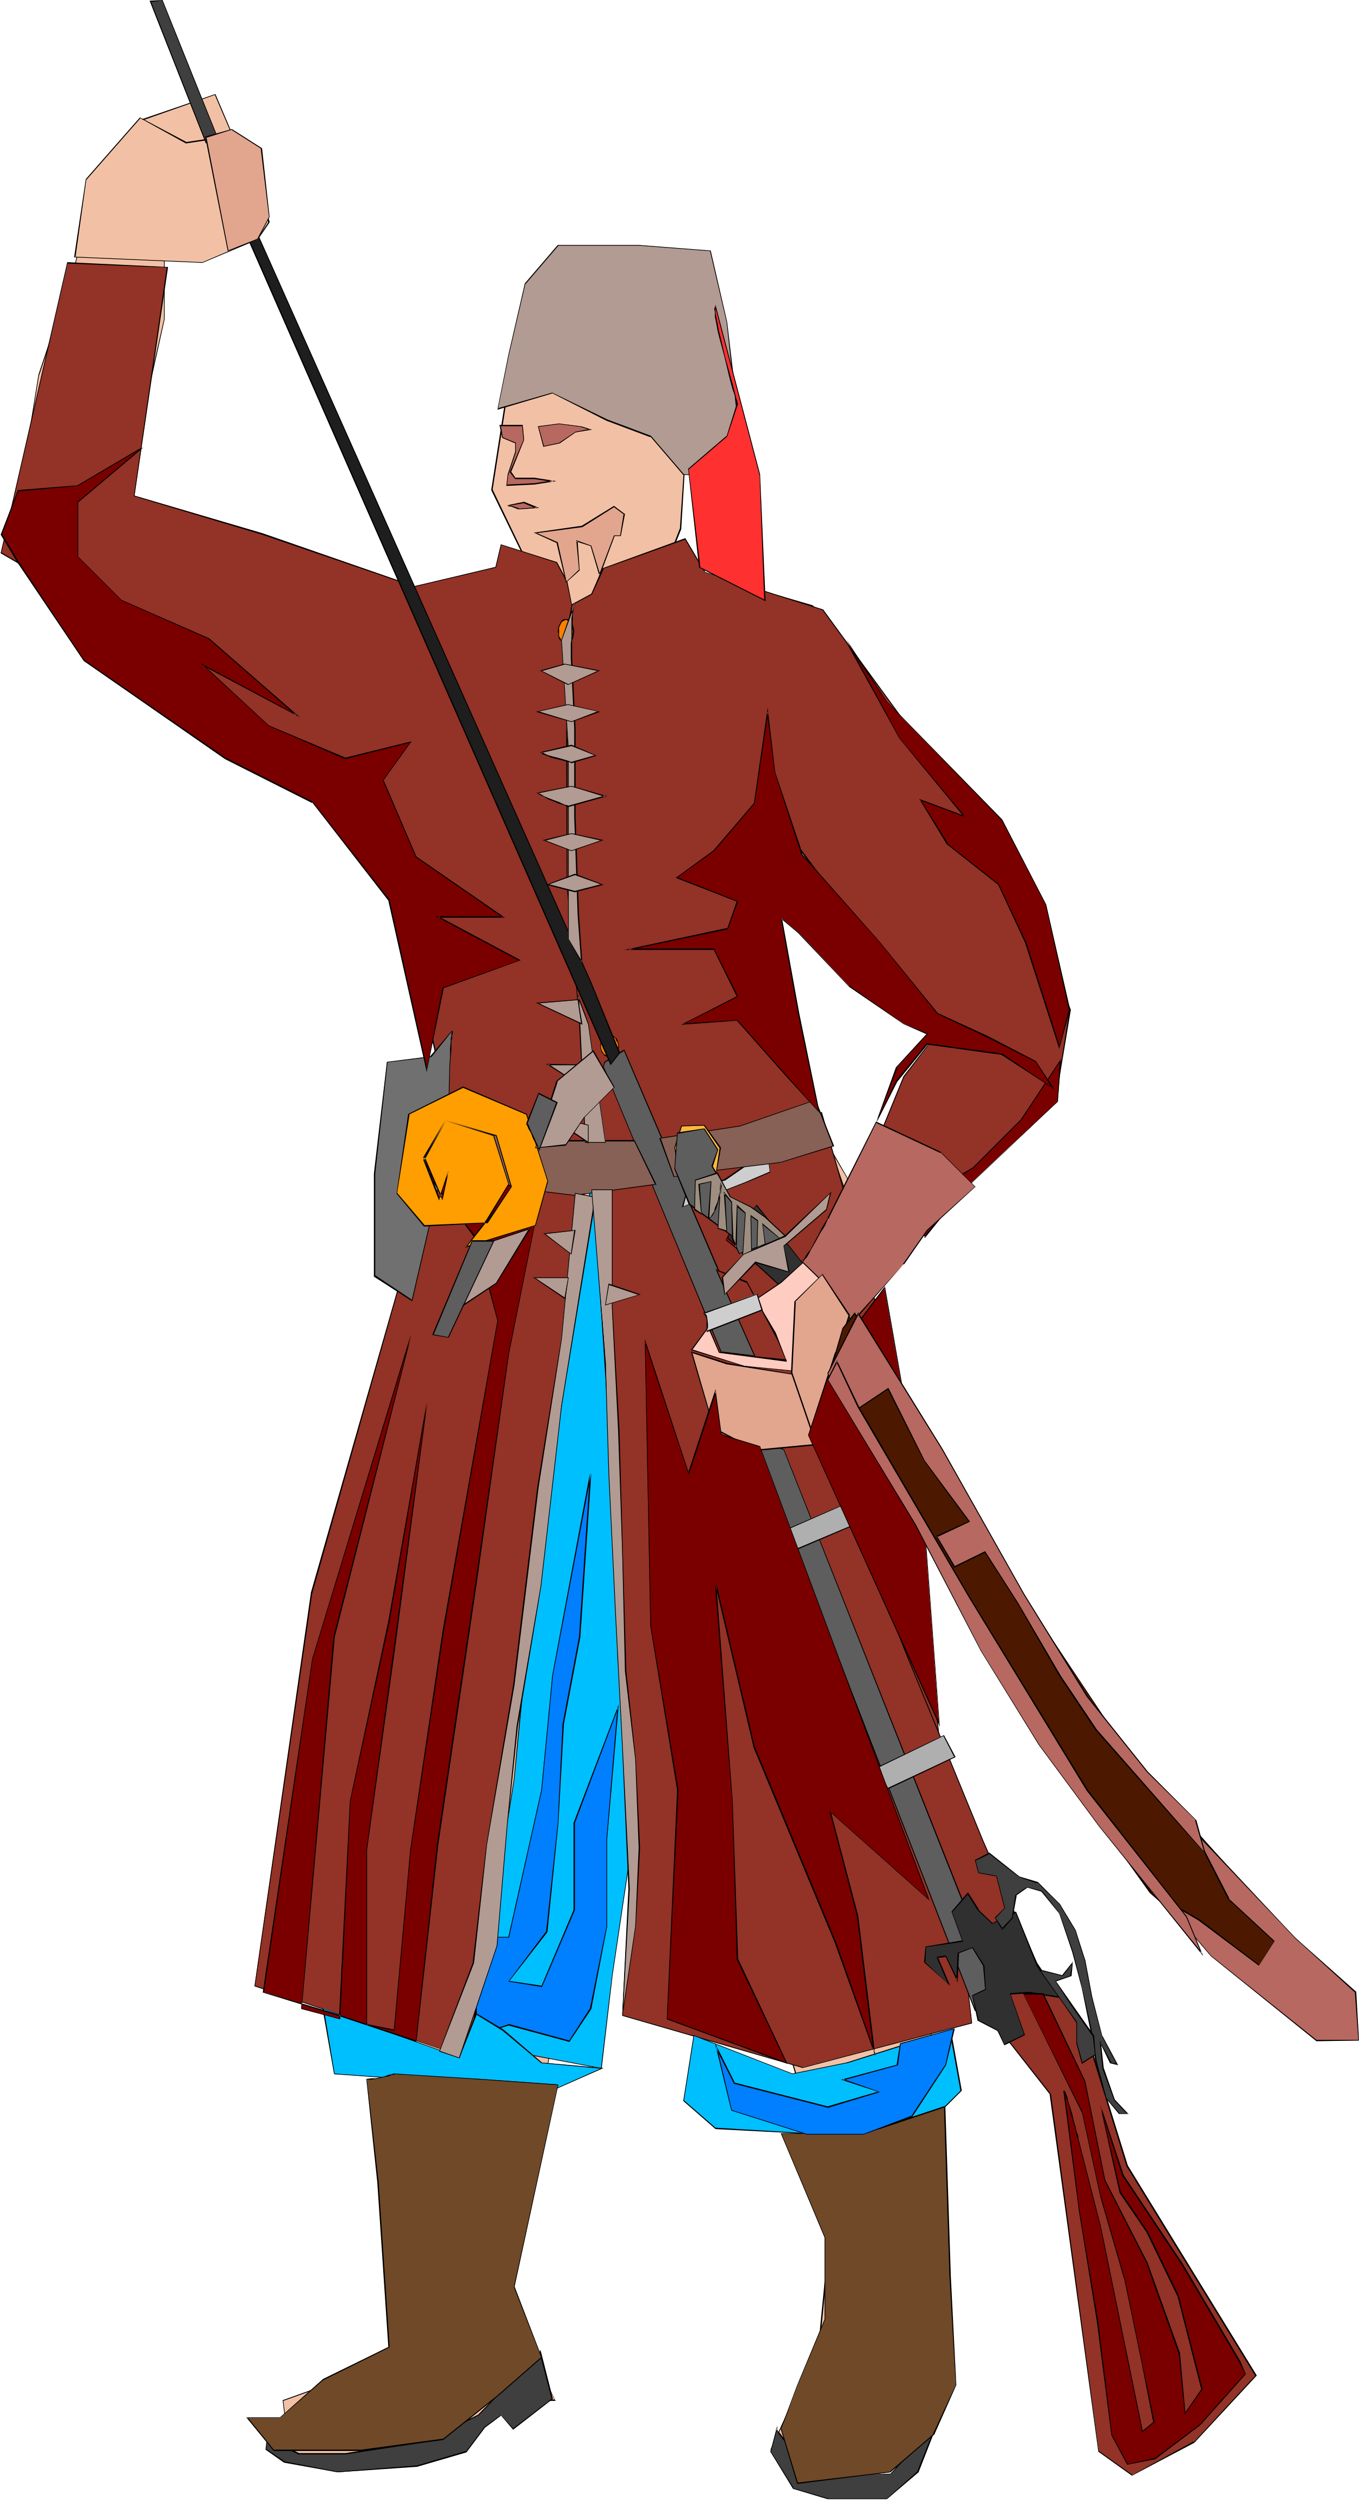 <svg xmlns="http://www.w3.org/2000/svg" fill-rule="evenodd" height="588.515" preserveAspectRatio="none" stroke-linecap="round" viewBox="0 0 1981 3642" width="320.158"><style>.brush1{fill:#f2c1a5}.pen1{stroke:none}.brush2{fill:#000}.brush3{fill:#933226}.brush4{fill:#ff7f00}.brush5{fill:#7a0000}.brush7{fill:#303030}.brush8{fill:#5e5e5e}.brush11{fill:#e2a58e}.brush12{fill:#3f3f3f}.brush13{fill:#876056}.brush14{fill:#cecece}.brush15{fill:#afafaf}.brush17{fill:#ffb73d}.brush18{fill:#b76860}.brush19{fill:#00bfff}.brush20{fill:#007fff}.brush21{fill:#704928}.brush22{fill:#b29b93}</style><path class="pen1 brush1" d="m657 1747-82 620-41 204 21 326 20 397 10 142-172 61 10 81 183 10 142-91h61l-81-163 41-152 50-296-40-193 71-173 78-259 144 432 31 142 112 367-21 214-70 152 64 39 67 3 31-42 29 38 63-129-10-163-11-204v-224l-30-122-92-265-20-213 10-163 10-183-7-80 7-143-71-122-273 20h-1l-2 2-3 2-4 2-6 4-6 4-7 5-8 5-8 5-9 6-20 12-22 14-21 13-22 13-21 13-10 5-10 6-9 5-9 4-8 4-7 4-6 3-5 1-4 2h-5l-1-2z"/><path class="pen1 brush2" d="m656 1745-82 622-40 204 20 326 20 397 10 142 1-1-173 62 10 82 184 10 142-91h62l-81-164v1l40-153 51-296-40-193v1l71-174 78-258h-2l145 432v-1l31 142v1l111 366-21 214v-1l-70 154 64 39 69 2 31-41h-2l30 38 64-130-10-163-11-204v-224l-30-122-92-265-20-213 10-163 10-183-8-80 8-143-71-123-275 20v1l-2 1-3 2-5 3-5 3-6 4-7 5-8 5-9 5-9 6-20 13-21 13-21 13-22 13-21 13-11 6-9 5-9 5-24 12-6 3-10 3h1l-4 1-1-1v1l-2-4v3l1 2h6l10-4 6-2 23-12 9-6 10-5 10-6 21-12 22-14 22-13 21-13 20-13 9-5 8-6 8-5 7-4 7-4 5-4 4-2 3-3 2-1h1l273-21h-1l72 122-8 143 8 80-11 183-10 163 21 213 91 265 31 122v224l10 204 10 163v-1l-63 130h2l-30-39-31 42-67-3-64-38v1l71-153 21-214-112-367-31-142-145-434-79 261-71 173 41 193-51 296v-1l-41 153 82 163v-1h-61l-143 92h1l-183-10-10-81v1l173-62-10-142-21-397-20-326 41-204 82-620-2 1v-3z"/><path class="pen1 brush1" d="m1164 1615-61-315 61-92 224 295-234 376v102l-141-21 29 122 143 41 40-142 30-92 285-335 11-92-102-203-264-377-213-61 20-50 10-164v-91l-142-51-112 51-31 198 52 107-143 41-315-91-133-31 61-275v-92h72l81-51-78-185-108 38-68 87-31 132-51 152-40 255 173 102 142 122 132 71 173 244 51 214-10 102 132 41 214-62 141-20z"/><path class="pen1 brush2" d="m1165 1615-61-315 61-92h-2l225 296v-1l-235 376v102l1-1-142-21 30 124 143 40 41-142 30-92 285-335 11-92-102-204-265-376-213-62 1 1 20-50 10-164v-91l-143-52-113 52-31 198 52 107v-1l-142 41-315-91-133-31 1 1 61-275v-92l-1 1h72l82-51-79-186-108 37-68 88-31 132v-1L56 546 15 801l173 102 143 123 132 71-1-1 173 244 52 214-10 102 132 41 214-61 142-21-1-1-141 21h-1l-213 61h1l-132-41v1l10-102-51-214-174-244-132-72-142-122L16 800v1l41-255v1l51-153 31-132 68-87-1 1 108-38h-1l79 185v-1l-82 50h1l-72 1v92l-62 275 134 31h-1l316 92 144-42-52-108v1l31-198-1 1 112-51h-1l143 51v-1 91l-11 164v-1l-20 51 213 62 264 376 102 204v-1l-10 92-285 335-31 91-40 142h1l-143-40h1l-30-122v1l142 20v-102l234-376-225-296-61 93 60 315 1-1 1 1z"/><path class="pen1 brush3" d="m999 785-120 44-17 37-36 20 1 392 6 166 28 208 21 77 141-11 128-73 42 159 45-50-66-192-35-222 28-104 104 139 56 62 41 69-49 63-70 170-61 65 69 97 90-111 97-96 97-97 21-126-97-221-132-180-131-181-173-55-28-49z"/><path class="pen1 brush2" d="m999 784-121 44-16 37-37 20 1 393 7 166 28 208 21 77 142-10 128-73-1-1 41 160 47-51-66-193v1l-35-222 28-104h-2l104 139h1l55 62 41 70v-1l-48 62-70 171-62 65 70 98 91-112 97-96 97-97 21-126-97-222-132-180-132-181-173-55h1l-29-49-1 1 29 49 172 55 132 181 131 180 97 222v-1l-20 126v-1l-97 97-97 96-90 111h1l-70-97v1l62-64 70-171 48-63-41-69-56-63h1l-105-140-28 106 34 222 67 192-46 49h2l-42-159-129 73-141 11h1l-21-76-28-208-7-166V886h-1l37-20 17-37h-1l120-43-1-1 1-1z"/><path class="pen1 brush3" d="M861 1666 684 2999l-313-106 83-571 181-634 7-123-49-215-127-246-132-62-152-132L1 806l98-423 145 7-48 333 187 55 221 76 118-27 9-33 81 26 15 28 6 34-7 43 1 366 34 375z"/><path class="pen1 brush2" d="M861 1666 683 2999h1l-312-106 83-571 180-634 8-123-49-215-128-246-131-63-153-132L2 805v1l97-423v1l145 6h-1l-48 333 187 56 222 76 119-28 8-33h-1l81 26 15 28 7 34-8 43 1 366 35 375h1l-35-375V925l7-43-7-35-15-28-82-26-8 34v-1l-118 28h1l-222-77-187-55v1l49-334-147-7L1 806l180 105 153 131 132 63-1-1 128 246 48 215-7 123-181 633v1l-82 572 314 106 177-1334h-1z"/><path class="pen1 brush3" d="m892 2415 29 259-14 262 263 76 247-65-106-929-113-397-338 115 23 225v255l9 199z"/><path class="pen1 brush2" d="m891 2415 30 259-14 263 263 76 247-65-106-930-113-398-339 115 24 226v255l8 199h1l-8-199v-255l-23-225h-1l338-114-1-1 113 398v-1l106 929-246 65h1l-263-76 14-262-30-259h-1z"/><path class="pen1 brush4" d="M913 1667h-3l-3 1-5 3-2 2-2 2v2l-1 3 1 3v2l2 2 2 2 2 2 3 1 3 1h6l3-1 2-1 3-2 2-2 1-2 1-2v-6l-1-2-1-2-2-2-5-3-3-1h-3z"/><path class="pen1 brush2" d="m913 1666-3 1h-4l-4 3-2 2-2 2-1 3v6l1 3 1 2 3 2 2 2 2 1h1l3 1h6l3-1 3-1 2-2 2-2 2-2 1-3v-6l-1-3-2-2-2-2-5-3h-3l-3-1v2h3l3 1 5 3v-1l1 2 1 2 1 3v-1 6-1l-1 3-1 2-2 2h1l-3 2-2 1h-3l-3 1-3-1h-3l-2-1-3-2-2-2h1l-2-2-1-3v1-6 1l1-3 2-2h-1l2-1 5-3 3-1h3v-2z"/><path class="pen1 brush4" d="M889 1509h-3l-2 1-3 1-1 2-2 3-2 2v3l-1 3 1 3v3l2 3 2 2 1 2 3 1 2 1h5l3-1 2-1 2-2 3-5v-3l1-3-1-3v-3l-3-5-2-2-2-1-3-1h-2z"/><path class="pen1 brush2" d="M889 1508h-3l-3 1-2 2-2 2-2 2-1 3-1 3v6l1 3 1 3 2 2 2 3 2 1 3 1h6l2-1 2-1 3-3 2-5 1-3v-6l-1-3-2-5-3-2-2-2-2-1h-3v1l2 1 2 1 3 1 2 2h-1l3 5v-1l1 3v6l-1 3-3 5 1-1-2 2-3 2h-2l-2 1-3-1h1-3l-2-2v1l-2-2-2-3-1-2-1-3v-6l1-3v1l1-3 2-2 2-2 2-1 3-1h-1l3-1v-1z"/><path class="pen1 brush4" d="M825 903h-2l-2 1-2 2-2 2-2 5-1 7v4l1 3 1 3 1 3 2 2 2 1 2 1 2 1 2-1 2-1 2-1 2-2 1-3 1-3 1-7-1-7-2-5-2-2-2-2-2-1h-2z"/><path class="pen1 brush2" d="M825 902h-3l-2 1-2 2-1 2-3 6-1 7 1 4v3l1 4 2 2 1 2 2 2 2 1 3 1 3-1 1-1 3-2 1-2 2-2 1-4 1-7-1-7-3-6-1-2-3-2-1-1h-3v1l2 1 2 1 2 1h-1l2 2 2 6v-1l1 7-1 7-1 3-1 2-2 3 1-1-2 2-2 1h-4l-2-1-2-2v1l-1-3-1-2-2-3v-14 1l3-6 1-2 2-1 2-1 2-1v-1z"/><path class="pen1 brush4" d="m1009 1640-2 1-2 1-2 1-2 2-2 5-1 6 1 6 2 5 2 2 2 1 2 1h4l2-1 2-1 2-2 2-5 1-6-1-6-2-5-2-2-2-1-2-1-2-1z"/><path class="pen1 brush2" d="M1009 1640h-2l-3 1-2 2-1 2-3 5-1 6 1 6 3 5 1 2 2 2 3 1h5l1-1 3-2 1-2 3-5 1-6-1-6-3-5-1-2-3-2-1-1h-3v1h2l2 2 2 1h-1l2 1 2 5 1 6-1 6-2 5-2 1h1l-2 1-2 1h-4l-2-1-2-1-1-1-3-5v-12l3-5 1-1 2-1 2-2h2v-1z"/><path class="pen1 brush5" d="m1326 1720 40 13 53-31 70-70 57-88-4 61-71 66-74 70-49 61-13-47-22-18 13-17z"/><path class="pen1 brush2" d="M1327 1720h-1l40 14 53-32 70-70 58-88h-2l-4 61-144 136h-1l-49 61h2l-13-48-23-18 1 1 13-17-1-1-14 18 23 18h-1l14 49 50-62h-1l145-137 5-63-59 89-70 70-53 31h1l-40-13 1 1z"/><path class="pen1" style="fill:#bf0000" d="m1076 1768 97 87-18 30-96-78 17-39z"/><path class="pen1 brush2" d="M1077 1768h-1l96 87-18 30h2l-97-79v1l18-39-1-1-18 40 98 79 17-31-97-88 1 1z"/><path class="pen1 brush7" d="m1186 1860-83-104-42 48 90 83 35-27z"/><path class="pen1 brush2" d="m1186 1860-83-105-43 49 91 83 35-27-1-1-34 27h1l-91-83v1l42-48h-1l83 104v-1l1 1z"/><path class="pen1 brush3" d="m1139 2110 254 655 31 63 27 53v68l80 102 71 521 48 34 90-48 91-97-188-305-57-185-75-111-78-177-112-273-123-313-59 13z"/><path class="pen1 brush2" d="m1138 2109 255 657 31 63 26 52v68l80 102 71 521 49 35 91-48 91-98-188-306-57-184-75-111-78-177-112-273-124-314-60 13 1 1 59-12-1-1 124 314 112 273 77 176 75 111 57 185 188 306v-1l-90 97v-1l-90 49h1l-49-35v1l-70-521-81-103v1-68l-26-53-31-63-254-656-1 1-1-1z"/><path class="pen1 brush8" d="m1462 2918-319-806-46-18 324 835 41-11z"/><path class="pen1 brush2" d="m1463 2918-320-806-47-19 325 837 42-12-1-1-41 11 1 1-324-835-1 1 46 18-1-1 319 806 1-1 1 1z"/><path class="pen1 brush8" d="m1051 1970-171-416 2-6 28-18 191 445-50-5z"/><path class="pen1 brush2" d="m1051 1969 1 1-172-416 2-6 28-17-1-1 191 446 1-1-50-6v2l51 5-192-447-29 18-2 7 172 417v-2z"/><path class="pen1 brush3" d="m1100 1976-56-126 44 18 62 114-50-6z"/><path class="pen1 brush2" d="M1100 1976h1l-56-126-1 1 44 18v-1l61 114 1-1-50-5v1l51 6-62-116-46-18 57 128v-1z"/><path class="pen1" style="fill:#1e1e1e" d="M890 1551 355 332h16l491 1100 41 102-13 17z"/><path class="pen1 brush2" d="M890 1550h1L356 332l-1 1h16l490 1099 41 102-12 16v2l14-18-42-103L372 332h-18l536 1220v-2z"/><path class="pen1" style="fill:#ffccc1" d="m1033 1934 16 37 98 12-17-41-29-49 37-24 37-33 29 20-37 49v94l-82-8-77-24 25-33z"/><path class="pen1 brush2" d="M1033 1934h-1l16 37 99 13-16-42-29-49v1l37-25 36-33 28 21v-1l-37 49v94l1-1-82-8-76-24v1l24-33v-2l-26 35 78 24 82 8 1-94 36-49-29-21-37 33-37 25 28 49 17 41 1-1-98-12-16-38v2z"/><path class="pen1 brush11" d="m1008 1971 32 110 61 32 86-8 17-65-24 28-17-65-102-16-53-16z"/><path class="pen1 brush2" d="m1007 1969 33 112 61 33 86-8 18-69-26 31h1l-17-65-102-17-54-17 1 2 52 17h1l102 16-1-1 17 67 25-30h-1l-17 65 1-1-86 8h1l-61-32-32-110-1 1-1-2z"/><path class="pen1 brush1" d="m271 208-67-36-78 89-17 114 186 7 80-34 17-24-25-106-23-21-73 11z"/><path class="pen1 brush2" d="M271 207h1l-68-36-79 90-17 114 187 8 81-34 17-25-25-106-24-22-73 11v2l73-11v-1l23 21h-1l25 106-16 24-80 34-186-8 1 1 16-114v1l79-90h-1l67 37v-2z"/><path class="pen1 brush12" d="m389 3553 46 22h69l116-18 78-39 89-92 18 68-57 45-18-21-23 18-27 36-72 21-116 9-78-15-26-18 1-16z"/><path class="pen1 brush2" d="m390 3553-1 1 46 22h69l117-18 77-39 90-93h-2l18 69 1-1-57 44 1 1-19-21-24 18-27 36v-1l-71 21-116 9-78-15h1l-27-18v1l2-16-1-1-2 17 27 19 78 14 116-8 72-21 27-36 24-18h-1l18 21 58-45-18-71-91 94-77 38-116 18h-69 1l-47-22 1 1z"/><path class="pen1 brush12" d="m1132 3539-9 33 33 54 50 15h87l45-39 51-129-39 75-51 57-113 3-1-1-2-2-3-4-3-4-4-5-5-6-20-25-5-6-4-5-3-5-3-3-1-2v-1z"/><path class="pen1 brush2" d="m1133 3534-10 38 33 54 50 15h87l46-39 50-128-1-1-39 75h1l-52 56h1l-113 3h-1 1l-2-2-3-4-4-4-4-6-5-5-20-25-4-6-4-6-3-4-3-3-1-3v1-6l-2 5v1l2 2 2 4 3 4 4 5 5 6 20 25 5 6 4 5 4 5 2 3 2 2h1v1l114-3 52-57 38-74-1-1-51 128-44 39h-87 1l-51-15h1l-33-53 9-33h-2l2-5z"/><path class="pen1 brush13" d="m1352 3308-4 1-4 2-2 4-1 2v5l1 2 2 4 4 2 4 1 5-1 4-2 2-4 1-2v-3l-1-4-2-4-4-2-5-1z"/><path class="pen1 brush2" d="M1352 3308v-1l-4 1-4 3-3 3-1 3v5l1 2 3 4 4 3 4 1 5-1 4-3 3-4 1-2v-3l-1-5-3-3-4-3-5-1 1 1h-1 1-1l5 1 3 3 3 3 1 4-1 3v-1 2l-3 4-3 3h-9 1l-4-3-3-4v-2 1l-1-3 1-2v-2l3-3 4-3h-1l5-1h-1z"/><path class="pen1 brush13" d="m1360 3354-4 1-4 2-2 3-1 4 1 4 2 3 4 2 4 1 5-1 4-2 2-3 1-4v-2l-1-2-2-3-4-2-5-1z"/><path class="pen1 brush2" d="M1360 3354h-5l-3 3-3 3-1 4 1 5 3 3 3 2 5 1 5-1 4-2 3-3 1-5v-2l-1-2-3-4-4-2h-5v1l5 1h-1l4 2v-1l2 4 1 1v2l-1 4-2 3v-1l-4 3h1-9l-4-3 1 1-3-3v-8 1l3-4-1 1 4-2 4-1v-1z"/><path class="pen1 brush14" d="m1003 1731 54-12 62-43 4 31-35 16-93 35 8-27z"/><path class="pen1 brush2" d="M1003 1731v1l54-12 62-43-1-1 4 31-35 15-92 36 1 1 7-28h-1l-8 28 94-36 35-15-4-33-63 43h1l-55 13h1z"/><path class="pen1 brush14" d="m1026 1913 77-28 8 24-81 31v-1l1-2v-8l-1-9-1-3-3-4z"/><path class="pen1 brush2" d="M1027 1913v1l77-28h-1l7 23v-1l-80 31 1 1v-3l1-3v-5l-1-9-1-4-3-3h-2l3 4 2 4v-1 21l82-32-8-24-79 28h2z"/><path class="pen1 brush15" d="m1146 2228 90-39 11 32-89 38-12-31z"/><path class="pen1 brush2" d="M1147 2228v1l89-39h-1l12 31v-1l-90 38 1 1-11-31h-1l11 32 91-39-12-32-90 39h1z"/><path class="pen1 brush15" d="m1279 2575 97-47 16 31-98 47-15-31z"/><path class="pen1 brush2" d="M1279 2575v1l97-47h-1l16 31 1-1-98 46 1 1-16-31h-1l16 32 99-47-17-32-98 47h1z"/><path class="pen1 brush7" d="m1411 2758-23 27 15 43-54 8-1 22 35 33-17-39 13-2 16 35 2-39 21-8 16 26 2 35-18 8 8 37 29 15 10 20 29-14-21-60 27-2 45 6-33-45-31-78-35 16-20-20-15-24z"/><path class="pen1 brush2" d="m1411 2757-24 28 16 44v-2l-54 9-2 23 38 34-18-42-1 2 13-2-1-1 18 38 2-42h-1l21-8h-1l16 26 3 35v-1l-19 9 8 37 29 15 10 21 30-15-21-60v1l27-2 46 7-33-47-32-79-35 17h1l-21-20h1l-16-25-1 2 15 24 21 20 35-16-1-1 31 78 33 46 1-1-45-7-28 2 21 61v-1l-29 14 1 1-10-21-29-15 1 1-9-37v1l19-9-2-35-17-27-22 8-2 40 2-1-17-35-14 2 17 40h1l-35-33h1l1-22-1 1 55-8-16-44v1l24-27h-2l1-2z"/><path class="pen1 brush12" d="m1475 2794 6-32 16-13 21 7 27 32 18 56 15 53 12 59 8 49 14 52 19 22h12l-18-20-17-45-3-37 14 28 10 3-23-41-14-58-10-53-15-43-22-39-33-31-27-8-43-35-20 10 4 19 27 4 12 47-14 14 10 17 14-17z"/><path class="pen1 brush2" d="m1476 2795 6-33h-1l17-12h-1l21 6 26 32 19 56 14 53 12 59 8 49v1l15 51 19 23h14l-20-21-16-46v1l-4-37h-1l14 29 12 3-23-43v1l-15-58-10-53-14-44-23-38-32-32-27-8-44-35-21 11 5 19 27 5-1-1 12 47-14 14 11 18 15-17-1-1-15 16h2l-11-16v1l14-15-12-47-27-5 1 1-5-19v1l21-10h-1l43 34 27 9v-1l32 31 23 39 14 43 10 53 15 58 22 41 1-1-10-2h1l-17-32 4 41 17 46 19 20v-1h-12 1l-19-22-14-52-8-49-13-59-14-54-19-55-26-33-22-6-17 12-5 33 1 1z"/><path class="pen1 brush12" d="m1516 2870 33 8 14-18-2 18-22 9 22 33 33 47 2 26-18 12-9-28v-31l-53-76z"/><path class="pen1 brush2" d="M1516 2870v1l33 8 15-19h-1l-3 18h1l-23 8 22 34 33 47 3 26-19 12h1l-8-29v1-31l-54-76-2-1 55 77v31l8 30 20-13-2-28-33-47-23-33v1l23-8 2-21-16 20h1l-35-9 2 1z"/><path class="pen1 brush5" d="m1551 3047 22 176 27 160 21 164 22 43 41-8 66-49 65-74-8-19-84-141-86-129-32-101 28 126 39 57 45 92 35 137-25 35-8-88-47-131-61-121-29-143-62-128h-28l86 172 27 124 34 120 27 126 16 82-16 14-61-298-33-129h-1v-3l-1-3-1-5-2-5-1-7-4-13-4-13-1-6-2-5-1-4-1-4-1-1h-1z"/><path class="pen1 brush2" d="m1550 3046 23 177 26 160 21 165 23 43 41-8 66-50 66-74-8-19-84-142-86-129-33-100h-1l28 126 39 57 45 93v-1l35 137-24 35h1l-8-88-47-131-62-121-29-144-61-128h-30l86 174v-1l27 124 35 121v-1l26 126 16 82 1-1-17 14 1 1-61-298-33-129v-1 1-3l-1-4v1l-2-5-1-6-2-6-3-13-4-13-2-6-1-5-3-8-1-2h-2l1 1h1-1l1 2 2 7 2 5 2 6 3 13 4 14 2 6 1 5 1 5 1 4v-1l1 3v1-1l33 129 61 299 18-15-17-82-26-126-35-121v1l-27-124-86-172v1h28l61 127 29 144 61 120 47 132v-1l9 90 26-37-35-137-45-93-39-57v1l-29-126-1 1 32 100 86 129 84 142 9 18v-1l-66 74-65 49-41 9h1l-23-43-20-164-27-160-22-176h-1l-1-1z"/><path class="pen1" style="fill:#707070" d="m628 1539-64 9-18 162v149l55 36 53-233v-24l1-13v-42l1-29v-14l1-12 1-11v-8l1-4v-2l1-2v-1l-32 39z"/><path class="pen1 brush2" d="M627 1539h1l-64 8-19 163v150l56 36 54-234v-64l1-44 1-14 1-12v-11l1-4v-4l1-4v-4l1-1h-1l-33 39 2 1 32-40h-1l-1 1v2l-1 2v4l-1 4v4l-1 11v12l-1 14-1 44v64l-54 233 1-1-54-36v1-149l18-162h-1l65-8-2-1z"/><path class="pen1 brush17" d="m972 1679 21-31 32-3 13 22-2 16-20 9-34 4-10-17z"/><path class="pen1 brush2" d="m973 1679 21-31h-1l32-2-1-1 14 22-3 16-19 8-34 5h1l-10-17h-2l11 18 35-4 19-9 3-17-14-23-32 3-22 32h2z"/><path class="pen1 brush18" d="M729 620h33l2 21-20 47 8 9h27l27 4-27 4-41 2 3-16 11-32v-14l-19-8-4-17z"/><path class="pen1 brush2" d="m730 620-1 1h33l-1-1 2 21-20 47 8 10h28l27 4v-2l-27 4-41 2 1 1 2-16v1l11-33v-14l-19-8-3-17-2-1 4 19 19 8v-1 14-1l-11 33-2 17 41-2 32-5-32-5h-27v1l-7-10v1l19-47-2-22h-34l2 1z"/><path class="pen1 brush18" d="m785 622 30-4 31 4 14 4-21 4-24 15-23 6-7-29z"/><path class="pen1 brush2" d="M785 621v1l30-4 31 4 13 4 1-1-21 4-24 16-23 5h1l-8-29h-1l8 30 24-5 23-16 24-4-16-5h-1l-31-4-31 4h1z"/><path class="pen1 brush18" d="m741 736 23-4 19 8-25 2-1-1h-2l-7-2-3-1-3-1-1-1z"/><path class="pen1 brush2" d="M741 736v1l23-4h-1l19 8 1-2-25 2h-1l-2-1-9-3h-1l-3-1h1-3v1l2 1h3l10 4h3l28-2-22-9-24 5h1z"/><path class="pen1 brush11" d="m781 777 67-10 47-29 15 11-5 31h-10l-21 58-12-42-21-8 3 42-19 18-13-58-31-13z"/><path class="pen1 brush2" d="M781 776v1l68-9 46-29 15 11-1-1-5 31h1-10l-22 58h2l-13-43-22-8 4 43-19 18h1l-13-58-32-14h-3l33 15v-1l14 59 20-18-3-43-2 1 22 7h-1l13 44 22-59h-1 10l6-32-16-12-47 29-70 10h3z"/><path class="pen1 brush12" d="M317 199 236 1l-17 1 81 206 17-9z"/><path class="pen1 brush2" d="M317 199 237 0l-19 1 82 208 17-10-1-1-16 9 1 1L220 2l-1 1 17-2 80 198v-1l1 1z"/><path class="pen1 brush11" d="m300 200 32 165 44-16 16-33-11-100-43-27-38 11z"/><path class="pen1 brush2" d="m299 199 33 167 44-17 17-33-11-100-44-28-39 11 1 2 38-12h-1l44 28-1-1 12 100-17 32-43 17h1l-32-165-1 1-1-2z"/><path class="pen1 brush19" d="m925 2663-33 215-15 135-127-24-56-47 56-350 23-247 64-429 32-246 8 238 15 247 9 262 24 246z"/><path class="pen1 brush2" d="m924 2663-32 215-16 135h1l-127-24-56-48 1 1 55-350 24-247 64-429 31-246h-1l8 238 16 247 8 262 24 246h1l-24-246-8-262-15-247-9-238h-1l-32 246-64 429-23 247-56 350 56 48 128 24 16-136 32-215h-1z"/><path class="pen1 brush20" d="m742 2950 87 24 32-48 24-119v-127l16-192-64 168v127l-48 111-47-8 55-71 16-159 8-144 24-127 16-239-56 295-16 167-47 214h-48v144l48-16z"/><path class="pen1 brush2" d="M742 2951h-1l89 24 32-48 23-120v-127l17-197-66 173v127l-47 111v-1l-47-7v1l56-72 16-159 8-144 24-127 16-239h-2l-55 295-16 167-48 214h1-48l-1 144 49-15v-2l-48 16 1 1v-144l-1 1h48l48-215 16-167 56-295h-2l-16 239-24 127-7 144-17 159v-1l-55 73 49 8 48-112v-127l63-167-1-1-16 192v127l-24 119-31 48 1-1-88-24v2z"/><path class="pen1 brush19" d="m1012 2966-16 95 47 40 135 8 80-16h96l47-47-16-88-151 47-79 17-143-56z"/><path class="pen1 brush2" d="m1011 2965-15 96 47 41 135 7 80-15h96l48-48-16-89-152 48-79 16-144-56v1l144 56 79-16h1l150-47-1-1 16 88 1-1-48 48 1-1h-96l-80 16-135-8-46-40v1l15-95h-1v-1z"/><path class="pen1 brush19" d="m877 3013-72 33h-87l-120-17-111-7-16-96 199 72 24-64 40 24 55 47 88 8z"/><path class="pen1 brush2" d="M877 3014v-1l-72 32h-87l-120-16-111-8 1 1-16-96-1 1 199 71 25-63h-1l39 24 56 47 88 8 3-1-91-8h1l-56-48-40-24-25 64h1l-200-71 17 96 111 8 120 16h87l75-33-3 1z"/><path class="pen1 brush21" d="m535 3029 16 151 16 239-96 48-63 56h-48l40 47h127l119-16 80-63 63-56-39-103 63-295-111-8-127-7h-1l-3 1-5 1-5 2-13 2-7 1h-6z"/><path class="pen1 brush2" d="m534 3029 16 151 16 239h1l-96 47-63 56h-49l40 49h128l119-16 80-64 64-56-40-104v1l64-295-112-8-127-8h-2 1l-3 1-5 1-5 2-13 3h-7l-7 1 1 1h6l7-1 13-3 6-1 4-2h3l1-1h-1 1l127 8 111 8v-1l-64 295 40 103v-1l-64 56-79 63-119 16H400v1l-39-48-1 1h48l63-55 97-48-16-240-17-151v1l-1-1z"/><path class="pen1 brush21" d="m1139 3539 24 79 135-16 63-55 32-72-8-159-8-247-95 32-80 8h-63l63 151v119l-39 96-24 64z"/><path class="pen1 brush2" d="m1138 3539 24 80 136-17 64-55 32-72-8-159-8-248-96 32-80 8h-64l64 152v119l-40 96-24 64h1l24-64 40-96v-119l-64-152v1h63l80-7 96-32-2-1 8 247 9 159-33 71h1l-64 55h1l-135 16-24-79v1h-1z"/><path class="pen1 brush13" d="m638 1717 16-95 96 40h175l31 63-119 16-199-24z"/><path class="pen1 brush2" d="M638 1717h1l16-95-1 1 96 40h175l-1-1 31 64 1-1-119 16-199-24-1 1 200 24 120-16-32-65H750l-96-40-17 97 1-1z"/><path class="pen1 brush13" d="m962 1658 117-17 109-39 27 68-77 24-97 11-58 10-21-57z"/><path class="pen1 brush2" d="m963 1658-1 1 117-18 110-38h-1l26 67 1-1-77 24-97 12-58 9-20-56h-2l21 57 59-9 97-12 78-24-27-68-110 38-118 18h2z"/><path class="pen1 brush22" d="m838 878-20 55 10 158v277l20 34-5-69-5-143v-129l-5-103v-27l1-30 1-6v-6l1-5v-3l1-3h1z"/><path class="pen1 brush2" d="m838 879-1-1-19 55 10 158v277l21 37-5-72-5-143v-129l-5-103v-27l1-30v-6l1-6 1-5v-3l1-2h-1 1l1-1h-2l-2 2v4l-1 5v6l-1 6v30l-1 7v20l5 103v129l5 143 5 69h2l-20-34v-277l-10-158 20-55-1 1z"/><path class="pen1 brush22" d="m843 1452 10 212h30l-25-173-15-39z"/><path class="pen1 brush2" d="m842 1448 11 217h30l-25-174-16-43v4l15 40v-1l25 173h1-30 1l-10-212h-2v-4z"/><path class="pen1 brush22" d="m868 1744-50 305-29 262-35 204-14 142-16 178-54 164-30-10 50-129 19-173 40-232 35-287 34-217 20-212 30 5z"/><path class="pen1 brush2" d="m868 1745-1-1-49 305-30 262-35 204-14 142-15 178-55 163h1l-29-10v1l50-129 19-173 40-232 35-287 34-217 20-212h-1l30 6 1-1-31-6-20 213-35 217-35 287-39 232-20 173-49 129 30 10 55-164 15-178 15-142 34-204 30-262 50-305-1 1z"/><path class="pen1 brush22" d="m907 2935 10-183-10-203-10-193-10-208-4-163-20-251h29v172l10 178 5 178 5 173 15 129 5 128-5 114-20 129z"/><path class="pen1 brush2" d="M907 2935h1l10-183-10-203-10-193-10-208-5-163-20-251h29v172l9 178 6 178 4 173 15 129 5 128-5 114-19 129h1l19-129 6-114-6-128-14-129-5-173-5-178-10-178v-173h-31l20 252 5 163 10 208 10 193 9 203-9 183h1-1z"/><path class="pen1 brush22" d="m789 977 34-9 50 9-45 20-39-20z"/><path class="pen1 brush2" d="M789 977v1l35-10h-1l50 10-1-1-44 20h1l-40-20h-2l41 21 47-21-52-10-36 10h2z"/><path class="pen1 brush22" d="m784 1037 44-10 45 10-40 14-49-14z"/><path class="pen1 brush2" d="M784 1036v1l44-10 45 10-1-1-39 15-49-15-3 1 52 15 42-15-47-11-47 11 3-1z"/><path class="pen1 brush22" d="m789 1096 44-10 35 15-35 10-2-1h-2l-2-1-7-2-7-2-8-2-7-3-6-2-2-1-1-1z"/><path class="pen1 brush2" d="M789 1095v2l44-10 35 14v-1l-35 10h-2 1l-2-1-3-1-7-2-7-2-8-2-7-2-6-3-2-1-1-1-2 1 3 2 1 1 6 2 7 3 8 2 8 2 7 2h2l2 1 2 1 37-11-37-16-46 11 2-1z"/><path class="pen1 brush22" d="m784 1155 49-9 50 14-55 15-1-1-2-1-3-1-7-2-7-3-8-3-7-3-3-2-3-2-2-1-1-1z"/><path class="pen1 brush2" d="M784 1154v2l49-10 49 15v-2l-54 15-1-1h-2l-3-1-6-3-8-3-8-3-7-3-3-2-2-1-2-1-2-2-2 1 3 2 2 1 2 1 4 2 7 4 8 3 7 3 7 2 2 1 2 1 2 1 57-16-52-15-51 10 2-1z"/><path class="pen1 brush22" d="m794 1224 39-9 44 9-44 15-39-15z"/><path class="pen1 brush2" d="M794 1224v1l39-10 44 10v-1l-44 15-39-15h-3l42 16 47-16-47-10-42 10h3z"/><path class="pen1 brush22" d="m799 1289 39-15 39 15-39 10-39-10z"/><path class="pen1 brush2" d="M799 1288v1l39-14 39 14v-1l-39 10-39-10-3 1 42 11 42-11-42-16-42 16 3-1z"/><path class="pen1 brush22" d="m838 1363 39-5-39 5z"/><path class="pen1 brush2" d="M838 1362v2l39-5v-1l-39 4v2l39-5v-1l-39 4v2-2z"/><path class="pen1 brush22" d="m843 1457-59 5 64 29-5-34z"/><path class="pen1 brush2" d="m843 1456-62 5 68 32-6-37-1 1 5 34h1l-64-30v1l59-5h-1l1-1z"/><path class="pen1 brush22" d="M853 1551h-54l54 34v-34z"/><path class="pen1 brush2" d="m853 1551-57-1 58 37-1-36h-1v34h1l-54-35v2h54l-1-1h1z"/><path class="pen1 brush22" d="m858 1640-59-15 59 39v-24z"/><path class="pen1 brush2" d="m858 1639-63-16 63 43v-27l-1 1v24h1l-59-40v1l59 15h-1l1-1z"/><path class="pen1 brush22" d="m838 1793-44 5 39 29 5-34z"/><path class="pen1 brush2" d="m839 1792-47 5 41 31 6-36-2 1-5 34h1l-39-30v1l44-5h-1l2-1z"/><path class="pen1 brush22" d="M828 1862h-49l44 29 5-29z"/><path class="pen1 brush2" d="M829 1861h-52l47 32 5-32-1 1-5 29h1l-45-30v1h49l1-1z"/><path class="pen1 brush22" d="m887 1871 45 15-49 15 4-30z"/><path class="pen1 brush2" d="m888 1871-1 1 45 15v-1l-50 15h1l5-30-1-1-5 32 52-16-47-16 1 1z"/><path class="pen1 brush18" d="m1169 1837 34 34 40 55 74-84 35-49 69-64-50-50-93-44-70 138v1l-2 2-1 4-3 4-3 6-3 6-8 13-7 12-3 6-3 4-3 4-1 2-2 1v-1z"/><path class="pen1 brush2" d="m1170 1837-2 1 35 34h-1l41 55 74-85h1l34-49 70-64-51-51-94-44-70 139-1 3-2 3-3 5-3 5-3 6-7 13-7 13-4 5-3 5-2 3-2 3h-1l1 1v-1l-2-1v2l1 1 2-1 2-3 3-3 3-5 3-6 7-12 7-13 4-6 3-5 2-5 2-4 2-2v-1l69-138-1 1 94 44v-1l50 50-70 63-35 50h1l-75 83h1l-39-54-36-35 2 1z"/><path class="pen1 brush5" d="m1278 1635 29-59 45-55 109 15 73 49-24-39-69-35-75-35-83-103-114-129-40-119-10-88-19 133-60 69-54 40 89 34-15 40-143 30h123l35 69-79 39 79-5 69 80 50 54-30-144-25-138 25 20 74 79 79 54 35 15-45 50-29 79z"/><path class="pen1 brush2" d="M1277 1635h1l30-59 44-54 109 15h-1l77 50-27-41-69-36-74-34-84-103-114-129h1l-40-119-11-94-20 139-59 69-55 40 90 35-1-1-14 40v-1l-150 32h130v-1l34 69 1-1-82 42 82-6h-1l70 79 51 56-30-146-25-138-1 1 24 20 75 79 79 54 34 15v-1l-45 49-29 80h1l30-79h-1l46-50-36-15-79-55v1l-74-79-26-21 25 139 30 144h1l-49-55-70-79-79 5 1 1 79-40-35-70H917v2l144-30 15-41-89-35v1l54-39 59-69 20-134h-2l11 88 39 120 114 128 84 104 74 35 69 35v-1l25 40 1-1-74-50-110-15-45 55-29 60h1-1z"/><path class="pen1 brush5" d="m1544 1526 15-55-34-153-64-123-169-173-59-89 79 143 94 114-64-25 39 65 74 59 40 84 49 153z"/><path class="pen1 brush2" d="m1544 1528 16-57-35-153-64-124-168-172-59-90-2 1 79 143 94 114 2-1-67-25 40 66 75 59 39 84 50 155 1-3-49-152-40-85-75-59h1l-40-64-1 1 67 25-96-115-78-144-2 1 60 89 168 173 64 123 34 153-14 54h1l-1 3z"/><path class="pen1 brush11" d="m1199 1857-40 40-5 103 34 99 30-119 20-64-39-59z"/><path class="pen1 brush2" d="m1199 1856-41 40-5 104 35 102 31-122v1l20-65-40-60-1 1 39 60v-1l-20 64-29 119h1l-34-99 5-103h-1l40-40h-1l1-1z"/><path class="pen1 brush5" d="m567 1312-111-143-128-64-206-143-96-143-24-40 24-64 88-7 95-56-95 79v80l63 63 127 56 128 111-136-71 96 87 111 48 95-24-39 56 47 111 128 88h-96l120 63-112 40-24 119-55-246z"/><path class="pen1 brush2" d="m568 1311-112-143-127-64-207-143 1 1-96-144-24-40v1l24-64-1 1 88-8 95-56-1-1-95 80v80l64 64 127 56 127 111 1-1-140-75 100 92 111 48 95-24v-1l-40 56 48 112 127 88 1-2h-99l122 65v-1l-112 40-23 119h1l-55-247-2 1 56 250 25-123-1 1 113-41-120-64-1 2h98l-129-89-48-112v1l41-57-97 24h1l-112-47-95-88-1 1 141 75-132-115-128-56-63-63v-80 1l95-80-1-1-95 56h1l-88 7-25 65 24 40 97 144 206 143 127 64v-1l111 143 2-1z"/><path class="pen1 brush5" d="m789 1734-47 238-48 334-56 381-32 287-119-40-103-32 72-485 142-469-111 437-48 541 56 16 16-318 56-262 55-319-47 358-40 294v255l40 8 23-263 48-318 80-453-32-119-72-95 167 24z"/><path class="pen1 brush2" d="m789 1734-48 238-48 334-56 381-31 287 1-1-120-40-103-31h1l71-485 143-469h-1l-112 437-47 542 57 15 15-318 57-262 55-319h-1l-48 358-40 294v255l41 9 24-264 48-318 79-453-31-120-72-94-1 1 167 23 1-1-169-24 72 96 32 119-80 453-47 318-24 263 1-1-40-8v1-255l41-294 47-358h-1l-56 319-56 262-16 318 1-1-55-15 48-541 111-437-1-1-143 470-72 486 104 32 120 40 32-288 56-381 47-334 48-239-1 1z"/><path class="pen1 brush5" d="m940 1956 8 413 40 239-16 334 175 63-72-150-8-231-24-318 56 238 119 287 56 158-24-198-40-152 144 128-247-660-56-16-8-64-39 119-64-190z"/><path class="pen1 brush2" d="m940 1951 8 418 39 239-15 334 176 65-72-153v1l-8-231-24-318h-2l56 238v1l119 286 59 165-25-205-40-152-1 1 145 129-247-662-56-17v1l-9-67-40 122h1l-64-195v5l64 193 40-121-2-1 9 64 56 17v-1l246 660h1l-145-129 40 153 24 198h2l-56-159-119-286-56-238h-2l25 318 7 231 72 151 1-1-174-64v1l16-334-40-239-8-413h-1v-5z"/><path class="pen1 brush5" d="m1369 2512-191-421 40-119 71-96 56 318 24 318z"/><path class="pen1 brush2" d="M1369 2512h1l-191-421 40-119 71-96h-1l56 318 24 318 1 4-24-322-56-320-73 97-39 120 192 425-1-4z"/><path class="pen1 brush17" d="m1044 1712 6-40-23-32-34 1-9 31 6 37 21 12 33-9z"/><path class="pen1 brush2" d="m1044 1712 7-40-24-33-34 1-10 32 6 37 22 13 33-10-1-1-32 9h1l-22-12 1 1-7-37v1l10-32h-1l34-1h-1l23 33v-1l-6 40v-1l1 1z"/><path class="pen1 brush8" d="m1077 1827-12-28-60-45-21-51 3-52 40-6 20 30-9 24 27 46 43 24 36 33-67 25z"/><path class="pen1 brush2" d="M1077 1826h1l-12-27-60-45-22-52v1l4-52-1 1 40-7h-1l20 31v-1l-9 24 28 47 43 24 36 33v-1l-67 24v1l69-24-38-34-42-24-27-46v1l8-25-20-31-40 6-4 53 21 52 61 45v-1l12 28v-1z"/><path class="pen1" style="fill:#9e8e7f" d="m1050 1724-3 66 12 4-3-56 11 13 1 54 5 13 2-61 11 10-3 64 13-8-2-52 11 7-1 40 11-5-3-29 25 21 7-4-29-28-21-15-30-14-18-35-32 11-1 42 10 7-4-44 17-4-3 53 2 1 1-1 2-2 2-3 1-4 2-4 3-10 3-10 1-4 1-4v-8l-1-1z"/><path class="pen1 brush2" d="m1050 1723-4 67 14 5-3-57-2 1 11 13v-1l1 54 7 16 1-64-1 1 12 10v-1l-4 65 14-9-1-52-1 1 10 7v-1l-1 40 13-5-4-29h-1l26 21 9-4-30-28-21-15-31-15 1 1-19-36-33 11-1 44 11 7-3-45-1 1 17-4v-1l-4 54h3l1-1 2-2 2-3 2-4 2-4 3-9v-1l3-10 1-4v-4l1-4v-2l-1-2-1-2v10l-1 4-1 4-2 10-4 9-1 5-2 3-2 3-1 2-2 1h1-2 1l3-53-19 4 4 44 1-1-10-7v1l1-42 32-10h-1l19 34 30 15 21 15 29 27v-1l-8 4h1l-26-22 4 31v-1l-12 5 1 1 1-40-11-8 1 53v-1l-13 8 1 1 4-64-13-12-2 63 2-1-5-13v1l-2-54-12-15 4 58 1-1-13-4v1l4-66-1 1v-2z"/><path class="pen1 brush22" d="m1053 1861 31-34 60-26 66-63-6 25-61 53 7 37-49-14-45 47-3-25z"/><path class="pen1 brush2" d="m1054 1861 30-33 61-26 66-64h-1l-6 25v-1l-62 53 7 38h2l-50-15-45 48h1l-3-25h-2l4 26 46-47h-1l50 14-8-38 62-53 7-27-68 64-60 27-32 34h2z"/><path class="pen1" style="fill:#4c1900" d="m1211 1997 158 286 128 224 180 251 149 132 88 79h53l4-62-132-132-188-211-159-237-175-299-71-115-17 22-18 62z"/><path class="pen1 brush2" d="m1210 1997 159 286 127 224 180 251 150 132 88 79h54l4-62-132-132-189-211-158-237-176-299-71-116-18 23-18 62h2l17-61 18-22h-2l71 114 176 299 158 237 189 212 132 131h-1l-3 62v-1h-53 1l-88-79-150-132h1l-181-250-127-225-158-285h-2z"/><path class="pen1 brush18" d="m1888 2824 88 79 4 70h-61l-154-123-71-83 53 30 88 66 22-35-66-61-52-102 149 159z"/><path class="pen1 brush2" d="m1888 2824 87 79 5 70v-1h-61l-154-123 1 1-71-84-1 1 53 31 88 66 23-36-67-62h1l-52-101-2 1 150 158v-1l-152-162 54 106 67 62v-1l-22 35h1l-88-67-56-32 73 86 154 124 62-1-4-71-89-79v1z"/><path class="pen1 brush18" d="m1673 2581-88-109-93-150-118-211-123-198-44 88 35 57 53-35 52 106 66 88-48 22 26 44 45-22 48 75 61 105 53 79 158 181-13-49-70-71z"/><path class="pen1 brush2" d="m1673 2581-87-109-93-150-119-211-123-199-45 89 36 58 53-35h-1l53 105 65 88 1-1-49 22 27 46 45-22-1-1 48 75 61 106 53 79 161 182-14-51-71-71-1 1 71 70h-1l14 49 1-1-158-180-53-79-62-106-48-75-45 22h1l-26-44-1 2 49-23-66-89-53-106-54 36h2l-36-57v1l45-88h-2l123 198 119 211 92 149 88 110 1-1z"/><path class="pen1 brush18" d="m1729 2793-144-185-172-281-162-277-31-66-13 26 127 211 97 185 83 136 88 119 150 185-23-53z"/><path class="pen1 brush2" d="m1730 2792-144-184-172-281-162-278-32-67-14 28 128 212 96 184 84 136 88 119 152 189-24-58-1 1 22 53 1-1-149-184-88-119-84-136-96-185-128-211v1l14-27h-2l31 66 162 277 172 282 145 184 1-1z"/><path class="pen1" style="fill:#ff9e00" d="m680 1817 101-31 17-65-30-97-93-40-79 40-18 114 40 48 92-4 36-53-23-75-74-21-31 53 27 61 8-40-13 40-22-57 31-57 70 21 22 71-31 52-30 40z"/><path class="pen1 brush2" d="m678 1818 103-32 18-65-31-98-93-40-80 40-17 116 40 48 93-5 35-53-22-75-75-22-32 54 28 63 9-42h-1l-13 39h1l-22-57v1l31-57h-1l70 22 22 70-32 52-31 41 2-1 31-39 31-53-22-71-71-22-32 58 23 59 14-41-1-1-9 40 1-1-26-61v1l31-53h-1l74 22 22 75v-1l-36 52h1l-92 4h1l-40-47 18-114h-1l79-39 92 39 31 97v-1l-18 65-101 31 1 1-2 1z"/><path class="pen1 brush22" d="m781 1672 31-96 52-45 31 53-44 44-26 40-44 4z"/><path class="pen1 brush2" d="M781 1672v1l32-97h-1l53-44h-1l31 53v-1l-44 44-27 40 1-1-44 5-1 1 45-4 27-41 44-44-31-54-54 45-31 98 1-1z"/><path class="pen1 brush22" d="m706 1813-35 92 52-35 49-80-66 23z"/><path class="pen1 brush2" d="m706 1812-37 95 55-37 50-81-68 23v1l66-22-1-1-48 79-53 35 2 1 35-92h-1v-1z"/><path class="pen1 brush8" d="m719 1808-66 140-22-4 57-136h31z"/><path class="pen1 brush2" d="M719 1809v-1l-66 140-22-4 1 1 57-137-1 1h31l2-2h-33l-58 138 24 4 67-142-2 2z"/><path class="pen1 brush8" d="m785 1676 27-70-27-13-17 44 1 2 1 2 1 3 4 6 3 8 4 8 1 3 1 3 1 2 1 2v1l-1-1z"/><path class="pen1 brush2" d="M786 1676v1l27-71-28-14-18 45 1 1h-1l2 3 1 3 4 7 3 8 4 7 1 3 2 3 1 3v-1 3l1-1h-1l1 2v-4l-1-2-1-3-2-4-3-7-4-8-3-7-1-3-2-3-1-1 1 1 17-44-1 1 26 13v-1l-26 70h1z"/><path class="pen1 brush20" d="m1391 2955-13 53-48 75-71 27h-83l-110-35-22-93 26 53 137 35 74-22-52-18 79-22 4-30 79-23z"/><path class="pen1 brush2" d="m1392 2956-2-1-12 53-49 74h1l-71 27h-83l-110-35 1 1-22-93-2 1 27 53 137 35 76-23-54-19v2l80-22 4-31 79-22v-1l-80 22-5 31h1l-82 22 55 18v-1l-75 22h1l-137-35h1l-29-58 24 99 110 35h83l71-26 49-75 13-54v1z"/><path class="pen1 brush22" d="m726 596 79-24 80 40 63 24 48 55h47l32-87-16-135-23-103-104-9H813l-48 56-23 104-16 79z"/><path class="pen1 brush2" d="m725 597 81-24h-1l79 40 64 24v-1l48 56h47l33-88-16-135-24-104-104-8H813l-48 56-24 104-16 80 1-1 16-79 24-104v1l48-56h-1 119l104 8h-1l24 103 15 135-32 87h1-47 1l-48-56-64-24-80-39-80 23 1 1-1 1z"/><path class="pen1" style="fill:#ff3030" d="m1043 445 64 246 8 183-95-47-16-143 55-48 16-48v-1l-1-2-1-2-1-4-1-3-2-9-3-10-3-12-7-25-6-26-3-12-2-11-2-10v-4l-1-3v-8l1-1z"/><path class="pen1 brush2" d="M1044 445h-2l65 247v-1l7 183h1l-95-48 1 1-17-143 56-48 16-48-1-1v-2l-1-3v1l-1-4-1-4-2-8-3-11-3-11-7-25-6-26-3-12-2-11-2-10-1-4v-11 1l1-2-1-1-1 2v2l-1 2 1 4v7l2 10 2 11 3 12 7 26 6 25 3 12 3 11 3 8 1 4v-1 4l1 2 1 2v1l-15 48v-1l-56 48 16 144 97 49-8-185-65-247 1 1z"/></svg>
